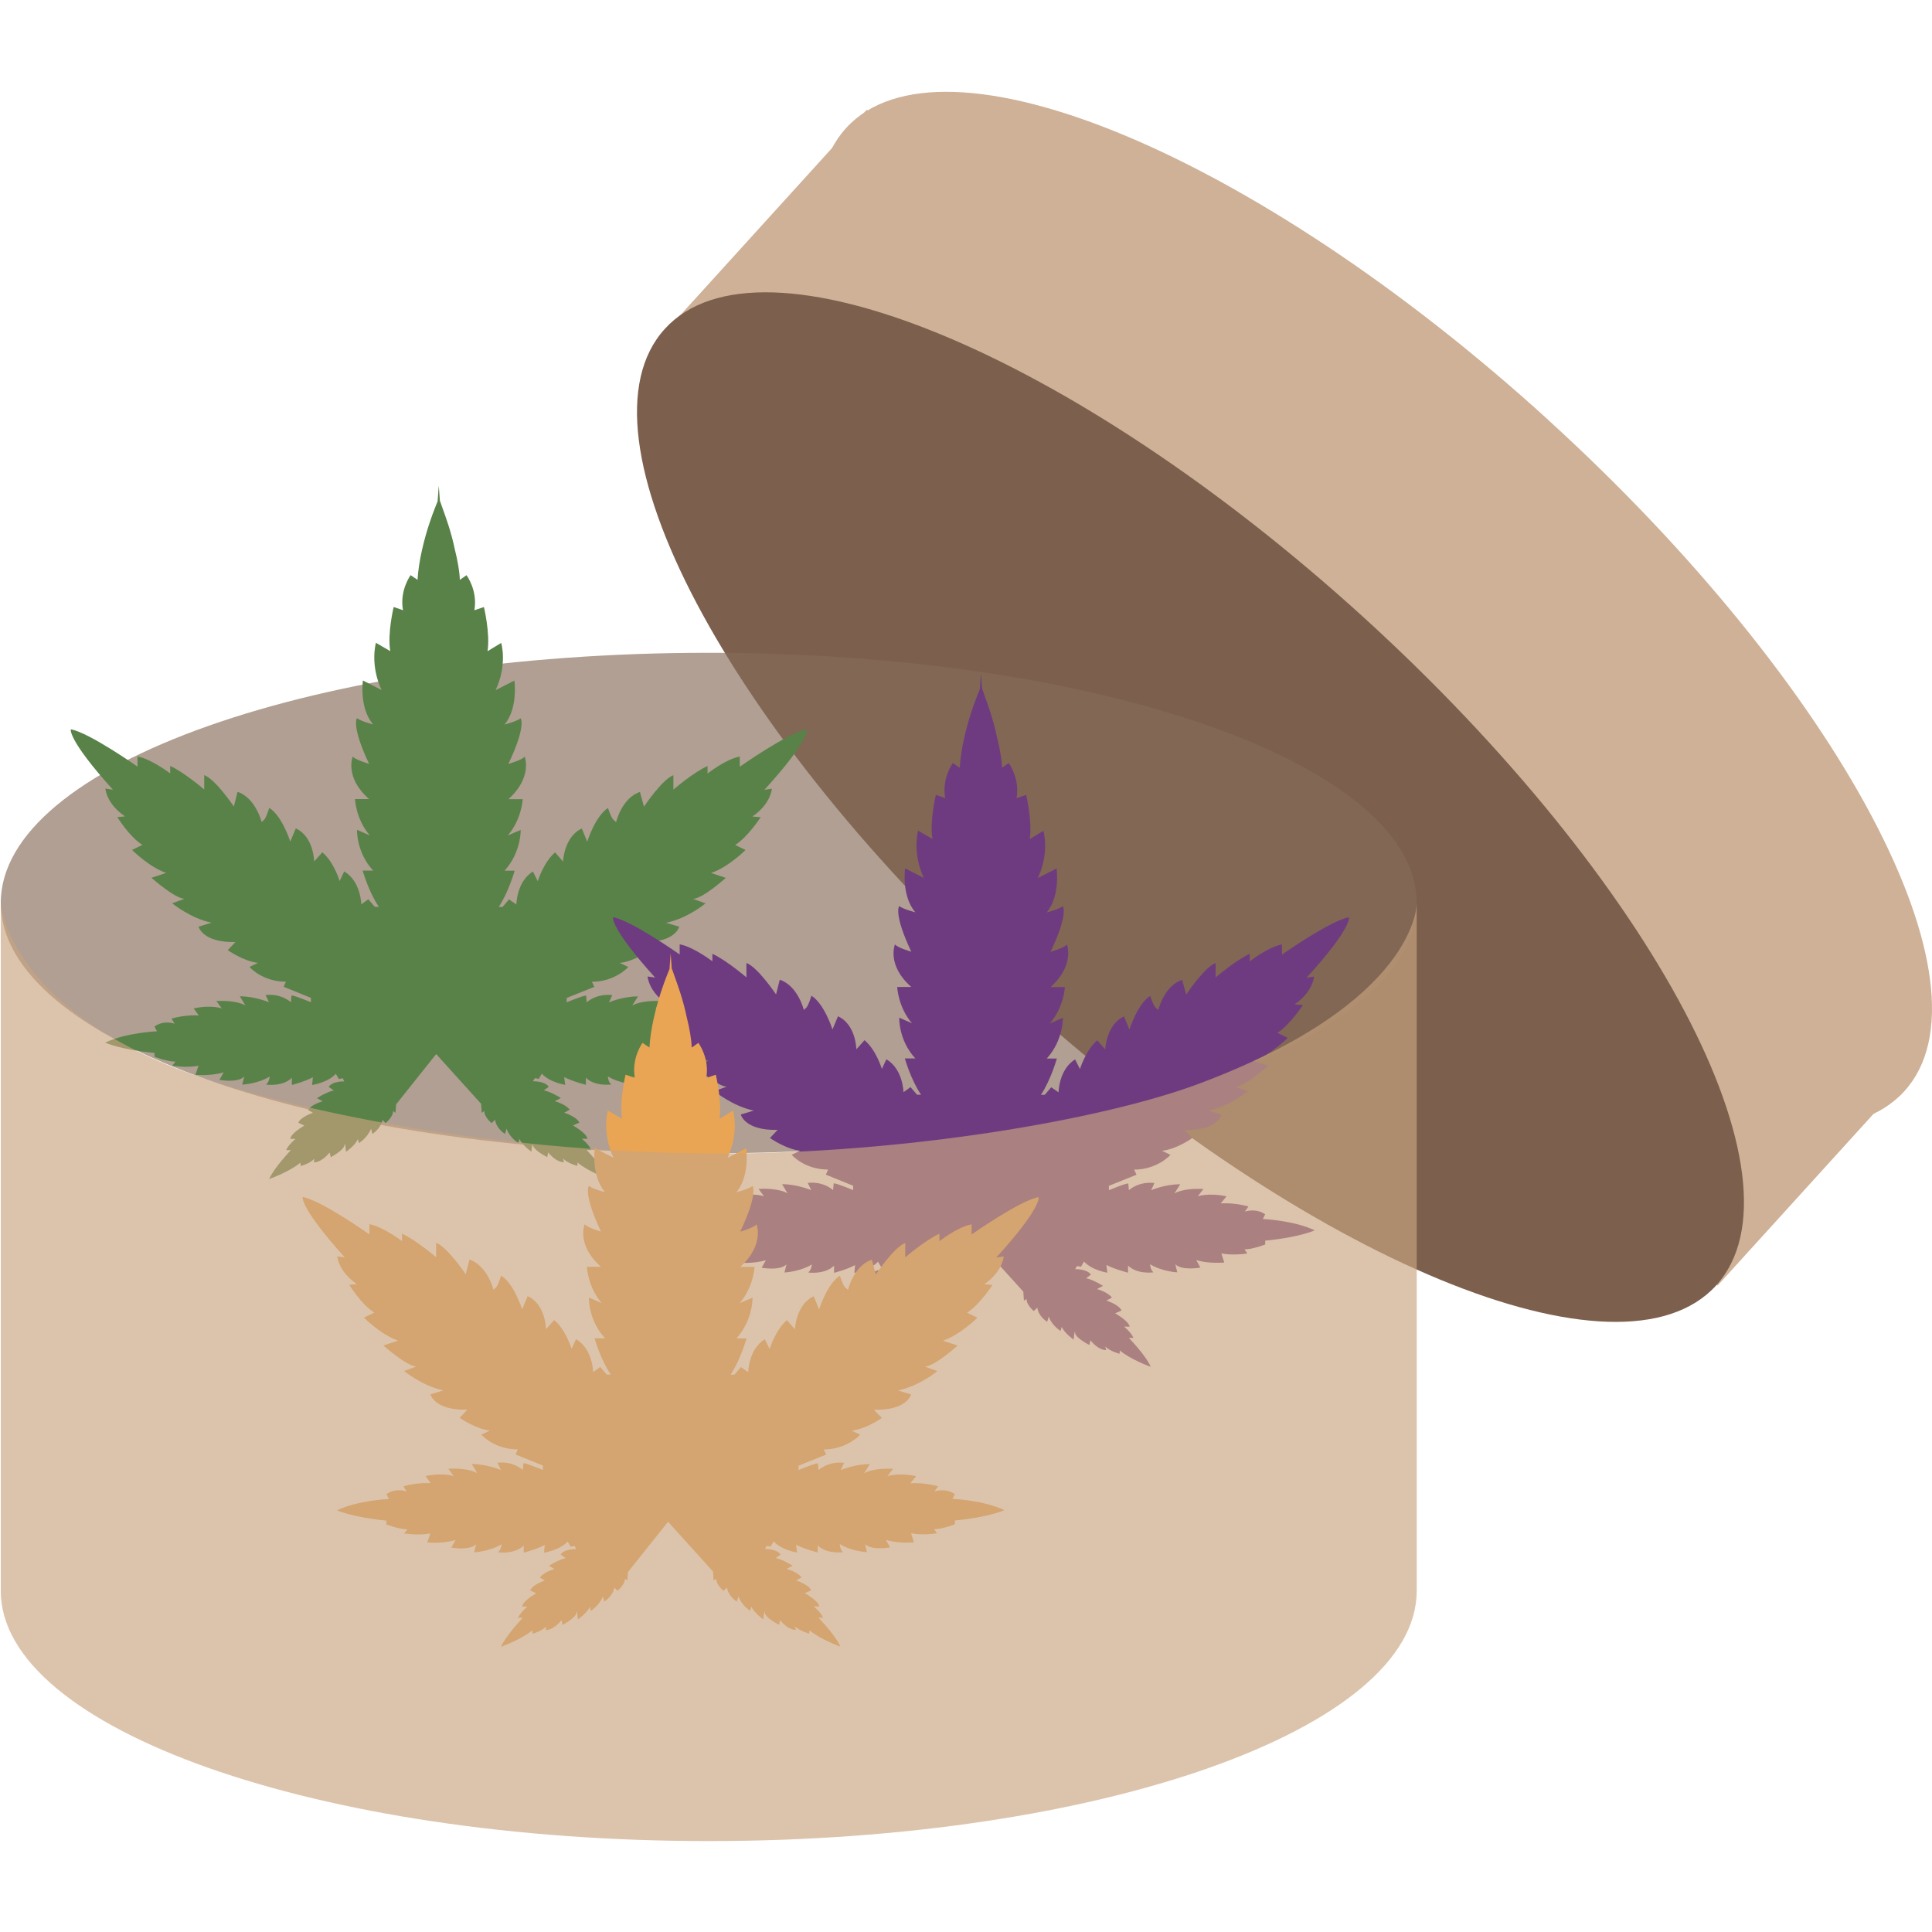 <?xml version="1.0" encoding="UTF-8"?>
<svg xmlns="http://www.w3.org/2000/svg" version="1.1" viewBox="0 0 500 500">
  <defs>
    <style>
      .cls-1 {
        fill: #7c5f4c;
      }

      .cls-2 {
        fill: #598249;
      }

      .cls-3 {
        fill: #c9a47f;
      }

      .cls-4 {
        fill: none;
      }

      .cls-5 {
        fill: #e9a554;
      }

      .cls-6 {
        fill: #866c58;
      }

      .cls-7 {
        fill: #ceb196;
      }

      .cls-8 {
        fill: #6f3b80;
      }

      .cls-9 {
        opacity: .65;
      }

      .cls-10 {
        fill: #f05a30;
      }
    </style>
  </defs>
  <!-- Generator: Adobe Illustrator 28.7.1, SVG Export Plug-In . SVG Version: 1.2.0 Build 142)  -->
  <g>
    <g id="Layer_1">
      <polygon class="cls-7" points="444.52 332.69 172.31 85.7 224.34 28.39 496.57 275.38 444.52 332.69"/>
      <path class="cls-7" d="M400.61,108.62c75.61,68.85,116.97,146.66,92.21,173.81-24.7,27.12-106.07-6.69-181.65-75.5-75.67-68.87-116.98-146.62-92.21-173.78,24.68-27.16,106,6.6,181.66,75.46"/>
      <path class="cls-1" d="M352.85,159.72c75.07,68.33,116,145.75,91.27,172.97-24.7,27.11-105.63-6.34-180.75-74.67-75.15-68.38-116.03-145.81-91.3-172.92,24.7-27.16,105.59,6.22,180.78,74.62"/>
      <g class="cls-9">
        <path class="cls-6" d="M366.64,233.67c0,35.8-82.01,64.81-183.23,64.81S.2,269.46.2,233.67s82.03-64.73,183.21-64.73,183.23,28.95,183.23,64.73"/>
        <rect class="cls-4" x=".21" y="168.95" width="366.44" height="129.53"/>
      </g>
      <g id="Layer_1-2" data-name="Layer_1">
        <path class="cls-10" d="M27.23,272.79l-.05-.02-.02-.04.05-.03.05.03-.03.06"/>
        <path class="cls-2" d="M187.15,265.67c-2.5-1.77-5.33-.72-5.33-.72l.96-1.33c-3.79-1.08-7.19-.8-7.19-.8l1.51-1.83c-4.7-.99-7.45,0-7.45,0l1.48-1.9c-5.49-.29-7.52,1.16-7.52,1.16l1.51-2.38c-3.87-.04-7.53,1.54-7.53,1.54l.86-1.87c-4.2-.48-6.62,1.87-6.62,1.87l-.14-1.76c-.91,0-5.03,1.76-5.03,1.76v-1.14l7.16-2.87-.64-1.32c6.02,0,9.42-3.82,9.42-3.82l-2.2-1.06c3.76-.37,7.83-3.28,7.83-3.28l-2.09-2.1c8.7.18,9.64-3.99,9.64-3.99l-3.41-1.01c5.6-1.15,10.22-5.03,10.22-5.03l-3.24-1.16c2.61-.11,8.48-5.44,8.48-5.44l-3.79-1.26c4.5-1.54,8.9-5.95,8.9-5.95l-2.67-1.3c3.29-2.09,6.59-7.19,6.59-7.19l-2.14-.18c4.81-3.28,5.03-7.19,5.03-7.19l-1.92.28c11.94-13.11,10.95-15.63,10.95-15.63-4.85.86-17.33,9.66-17.33,9.66v-2.63c-3.63.66-8.34,4.39-8.34,4.39v-1.94c-3.68,1.64-8.84,6.1-8.84,6.1v-3.72c-2.88,1.04-7.61,8.13-7.61,8.13l-1.04-3.8c-4.72,1.56-6.18,7.82-6.18,7.82l-.58-.55c-.66-.39-1.51-3.13-1.51-3.13-3.32,2.12-5.38,8.73-5.38,8.73l-1.4-3.41c-4.61,2.14-4.86,8.55-4.86,8.55l-2.06-2.37c-2.94,2.49-4.48,7.44-4.48,7.44l-1.26-2.49c-4.21,2.6-4.28,8.53-4.28,8.53l-1.9-1.32-1.67,1.96h-.99c2.55-3.82,4.12-9.39,4.12-9.39h-2.61c4.31-4.72,4.17-10.54,4.17-10.54l-3.35,1.43c3.63-4.17,3.87-9.39,3.87-9.39h-3.71c6.34-5.66,4.23-11.02,4.23-11.02-.61.86-4.23,1.9-4.23,1.9,4.72-9.92,3.18-11.81,3.18-11.81-1.12.84-4.17,1.61-4.17,1.61,3.57-4.28,2.55-11.37,2.55-11.37l-4.86,2.47c3.13-6.65,1.45-12.22,1.45-12.22l-3.54,2.14c.72-4.54-.93-11.43-.93-11.43l-2.47.83c.9-5.16-2.04-9.07-2.04-9.07l-1.73,1.21c-.06-2.2-.58-5-1.26-7.75-.99-4.78-2.44-8.65-3.29-11.02-.24-.73-.45-1.3-.61-1.69l-.29-3.92-.3,4.06c-.15.38-.36.89-.62,1.54-.94,2.37-2.33,6.24-3.41,11.02-.63,2.75-1.04,5.55-1.16,7.75l-1.79-1.21s-2.91,3.9-1.98,9.07l-2.41-.83s-1.67,6.88-.88,11.42l-3.71-2.15s-1.62,5.57,1.46,12.22l-4.83-2.47s-1.01,7.09,2.64,11.37c0,0-3.08-.77-4.17-1.61,0,0-1.57,1.88,3.13,11.81,0,0-3.62-1.04-4.23-1.9,0,0-2.22,5.36,4.23,11.02h-3.65s.22,5.21,3.82,9.39l-3.29-1.43s-.22,5.82,4.17,10.54h-2.72s1.57,5.57,4.2,9.39h-1.04l-1.7-1.96-1.81,1.32s-.08-5.94-4.42-8.53l-1.18,2.49s-1.48-4.94-4.48-7.43l-2.12,2.36s-.08-6.41-4.75-8.55l-1.43,3.41s-2.08-6.61-5.44-8.73c0,0-.85,2.75-1.37,3.13l-.6.55s-1.54-6.26-6.23-7.82l-.96,3.8s-4.76-7.08-7.67-8.13v3.72s-5.19-4.45-8.81-6.1v1.94s-4.86-3.73-8.46-4.39v2.63s-12.46-8.8-17.26-9.66c0,0-.94,2.52,10.9,15.63l-1.95-.28s.25,3.92,5.08,7.19l-1.98.19s3.13,5.11,6.49,7.19l-2.69,1.3s4.37,4.41,8.84,5.95l-3.81,1.26s5.98,5.33,8.54,5.44l-3.18,1.16s4.69,3.88,10.18,5.03l-3.35,1.01s.96,4.17,9.53,3.99l-1.98,2.1s4.16,2.91,7.83,3.28l-2.2,1.06s3.24,3.82,9.42,3.82l-.58,1.32,7.06,2.87v1.13s-4.17-1.76-5.03-1.76l-.16,1.76s-2.44-2.34-6.56-1.86l.9,1.86s-3.79-1.57-7.55-1.53l1.45,2.38s-2.03-1.45-7.52-1.16l1.4,1.9s-2.67-.98-7.28,0l1.32,1.83s-3.29-.27-7.06.81l.82,1.33s-2.72-1.06-5.22.72l.64,1.24s-8.02.33-13.41,2.93c0,0,3.87,1.81,12.77,2.67v.99s3.24,1.26,5.44,1.26l-.85,1.06s3.68.61,6.81,0l-.82,2.34s4.01.4,7.33-.64l-1.1,1.96s4.7.88,6.43-.86l-.53,2.09s3.98-.18,7.11-2.09c0,0-.11,1.43-.96,2.09,0,0,4.31.6,6.69-1.76v1.85s3.52-.92,5.44-2.01l-.19,2.01s4.09-.61,6.12-2.89l.8,1.35,1.02-.2.36.82s-3.1-.11-4.01,1.43l1.35.92s-1.43.13-4.39,1.98l1.48.82s-2.71.68-3.81,2.2l1.28.78s-3.13.99-3.79,2.56l1.57.74s-3.49,1.96-3.63,3.44h1.35s-1.86,1.54-2.44,2.91h1.24s-4.42,4.63-5.63,7.49c0,0,5.27-1.87,8.1-4.25l.05.88s2.53-.66,3.52-1.9l-.08.93s1.76.26,4.06-2.53l.3,1.21s3.49-1.83,3.57-3.19c.1-1.32.38,1.8.38,1.8,0,0,2.55-1.8,3.07-3.34l.25,1.1s2.25-1.39,3.16-3.74l.33,1.35s2.22-1.35,2.64-3.66l.77.86s1.95-1.52,1.95-3.13l.63.46.16-2.19,10.37-13.01,11.63,12.87.16,2.33.66-.46c0,1.62,1.89,3.13,1.89,3.13l.91-.86c.3,2.31,2.55,3.66,2.55,3.66l.41-1.36c.8,2.34,3.05,3.73,3.05,3.73l.31-1.09c.58,1.54,3.07,3.33,3.07,3.33,0,0,.33-3.11.39-1.8,0,1.35,3.71,3.19,3.71,3.19l.25-1.21c2.3,2.78,4.09,2.52,4.09,2.52l-.25-.93c1.21,1.24,3.71,1.9,3.71,1.9l.05-.88c2.77,2.38,8,4.25,8,4.25-1.16-2.86-5.66-7.49-5.66-7.49h1.18c-.47-1.37-2.42-2.91-2.42-2.91h1.46c-.22-1.48-3.76-3.44-3.76-3.44l1.67-.74c-.74-1.57-3.93-2.56-3.93-2.56l1.43-.78c-1.18-1.52-3.87-2.2-3.87-2.2l1.57-.83c-3.04-1.85-4.42-1.97-4.42-1.97l1.29-.92c-.99-1.54-4.09-1.43-4.09-1.43l.49-.83,1.02.2.79-1.35c2.06,2.29,6.04,2.89,6.04,2.89l-.25-2.01c2.03,1.1,5.61,2.01,5.61,2.01v-1.85c2.3,2.36,6.58,1.76,6.58,1.76-.85-.66-.88-2.09-.88-2.09,3.13,1.91,7.03,2.09,7.03,2.09l-.5-2.09c1.76,1.74,6.49.86,6.49.86l-1.08-1.96c3.13,1.04,7.25.64,7.25.64l-.74-2.34c3.13.61,6.69,0,6.69,0l-.71-1.06c2.17,0,5.36-1.26,5.36-1.26v-.99c8.95-.86,12.82-2.67,12.82-2.67-5.44-2.6-13.43-2.93-13.43-2.93l.61-1.24h0Z"/>
      </g>
      <g id="Layer_1-3" data-name="Layer_1">
        <path class="cls-8" d="M167.55,321.41l-.05-.02-.02-.04.05-.03.05.03-.03.06"/>
        <path class="cls-8" d="M327.47,314.29c-2.5-1.77-5.33-.72-5.33-.72l.96-1.33c-3.79-1.08-7.19-.8-7.19-.8l1.51-1.83c-4.7-.99-7.45,0-7.45,0l1.48-1.9c-5.49-.29-7.52,1.16-7.52,1.16l1.51-2.38c-3.87-.04-7.53,1.54-7.53,1.54l.86-1.87c-4.2-.48-6.62,1.87-6.62,1.87l-.14-1.76c-.91,0-5.03,1.76-5.03,1.76v-1.14l7.16-2.87-.64-1.32c6.02,0,9.42-3.82,9.42-3.82l-2.2-1.06c3.76-.37,7.83-3.28,7.83-3.28l-2.09-2.1c8.7.18,9.64-3.99,9.64-3.99l-3.41-1.01c5.6-1.15,10.22-5.03,10.22-5.03l-3.24-1.16c2.61-.11,8.48-5.44,8.48-5.44l-3.79-1.26c4.5-1.54,8.9-5.95,8.9-5.95l-2.67-1.3c3.29-2.09,6.59-7.19,6.59-7.19l-2.14-.18c4.81-3.28,5.03-7.19,5.03-7.19l-1.92.28c11.94-13.11,10.95-15.63,10.95-15.63-4.85.86-17.33,9.66-17.33,9.66v-2.63c-3.63.66-8.34,4.39-8.34,4.39v-1.94c-3.68,1.64-8.84,6.1-8.84,6.1v-3.72c-2.88,1.04-7.61,8.13-7.61,8.13l-1.04-3.8c-4.72,1.56-6.18,7.82-6.18,7.82l-.58-.55c-.66-.39-1.51-3.13-1.51-3.13-3.32,2.12-5.38,8.73-5.38,8.73l-1.4-3.41c-4.61,2.14-4.86,8.55-4.86,8.55l-2.06-2.37c-2.94,2.49-4.48,7.44-4.48,7.44l-1.26-2.49c-4.21,2.6-4.28,8.53-4.28,8.53l-1.9-1.32-1.67,1.96h-.99c2.55-3.82,4.12-9.39,4.12-9.39h-2.61c4.31-4.72,4.17-10.54,4.17-10.54l-3.35,1.43c3.63-4.17,3.87-9.39,3.87-9.39h-3.71c6.34-5.66,4.23-11.02,4.23-11.02-.61.86-4.23,1.9-4.23,1.9,4.72-9.92,3.18-11.81,3.18-11.81-1.12.84-4.17,1.61-4.17,1.61,3.57-4.28,2.55-11.37,2.55-11.37l-4.86,2.47c3.13-6.65,1.45-12.22,1.45-12.22l-3.54,2.14c.72-4.54-.93-11.43-.93-11.43l-2.47.83c.9-5.16-2.04-9.07-2.04-9.07l-1.73,1.21c-.06-2.2-.58-5-1.26-7.75-.99-4.78-2.44-8.65-3.29-11.02-.24-.73-.45-1.3-.61-1.69l-.29-3.92-.3,4.06c-.15.38-.36.89-.62,1.54-.94,2.37-2.33,6.24-3.41,11.02-.63,2.75-1.04,5.55-1.16,7.75l-1.79-1.21s-2.91,3.9-1.98,9.07l-2.41-.83s-1.67,6.88-.88,11.42l-3.71-2.15s-1.62,5.57,1.46,12.22l-4.83-2.47s-1.01,7.09,2.64,11.37c0,0-3.08-.77-4.17-1.61,0,0-1.57,1.88,3.13,11.81,0,0-3.62-1.04-4.23-1.9,0,0-2.22,5.36,4.23,11.02h-3.65s.22,5.21,3.82,9.39l-3.29-1.43s-.22,5.82,4.17,10.54h-2.72s1.57,5.57,4.2,9.39h-1.04l-1.7-1.96-1.81,1.32s-.08-5.94-4.42-8.53l-1.18,2.49s-1.48-4.94-4.48-7.43l-2.12,2.36s-.08-6.41-4.75-8.55l-1.43,3.41s-2.08-6.61-5.44-8.73c0,0-.85,2.75-1.37,3.13l-.6.55s-1.54-6.26-6.23-7.82l-.96,3.8s-4.76-7.08-7.67-8.13v3.72s-5.19-4.45-8.81-6.1v1.94s-4.86-3.73-8.46-4.39v2.63s-12.46-8.8-17.26-9.66c0,0-.94,2.52,10.9,15.63l-1.95-.28s.25,3.92,5.08,7.19l-1.98.19s3.13,5.11,6.49,7.19l-2.69,1.3s4.37,4.41,8.84,5.95l-3.81,1.26s5.98,5.33,8.54,5.44l-3.18,1.16s4.69,3.88,10.18,5.03l-3.35,1.01s.96,4.17,9.53,3.99l-1.98,2.1s4.16,2.91,7.83,3.28l-2.2,1.06s3.24,3.82,9.42,3.82l-.58,1.32,7.06,2.87v1.13s-4.17-1.76-5.03-1.76l-.16,1.76s-2.44-2.34-6.56-1.86l.9,1.86s-3.79-1.57-7.55-1.53l1.45,2.38s-2.03-1.45-7.52-1.16l1.4,1.9s-2.67-.98-7.28,0l1.32,1.83s-3.29-.27-7.06.81l.82,1.33s-2.72-1.06-5.22.72l.64,1.24s-8.02.33-13.41,2.93c0,0,3.87,1.81,12.77,2.67v.99s3.24,1.26,5.44,1.26l-.85,1.06s3.68.61,6.81,0l-.82,2.34s4.01.4,7.33-.64l-1.1,1.96s4.7.88,6.43-.86l-.53,2.09s3.98-.18,7.11-2.09c0,0-.11,1.43-.96,2.09,0,0,4.31.6,6.69-1.76v1.85s3.52-.92,5.44-2.01l-.19,2.01s4.09-.61,6.12-2.89l.8,1.35,1.02-.2.36.82s-3.1-.11-4.01,1.43l1.35.92s-1.43.13-4.39,1.98l1.48.82s-2.71.68-3.81,2.2l1.28.78s-3.13.99-3.79,2.56l1.57.74s-3.49,1.96-3.63,3.44h1.35s-1.86,1.54-2.44,2.91h1.24s-4.42,4.63-5.63,7.49c0,0,5.27-1.87,8.1-4.25l.05.88s2.53-.66,3.52-1.9l-.08.93s1.76.26,4.06-2.53l.3,1.21s3.49-1.83,3.57-3.19c.1-1.32.38,1.8.38,1.8,0,0,2.55-1.8,3.07-3.34l.25,1.1s2.25-1.39,3.16-3.74l.33,1.35s2.22-1.35,2.64-3.66l.77.86s1.95-1.52,1.95-3.13l.63.46.16-2.19,10.37-13.01,11.63,12.87.16,2.33.66-.46c0,1.62,1.89,3.13,1.89,3.13l.91-.86c.3,2.31,2.55,3.66,2.55,3.66l.41-1.36c.8,2.34,3.05,3.73,3.05,3.73l.31-1.09c.58,1.54,3.07,3.33,3.07,3.33,0,0,.33-3.11.39-1.8,0,1.35,3.71,3.19,3.71,3.19l.25-1.21c2.3,2.78,4.09,2.52,4.09,2.52l-.25-.93c1.21,1.24,3.71,1.9,3.71,1.9l.05-.88c2.77,2.38,8,4.25,8,4.25-1.16-2.86-5.66-7.49-5.66-7.49h1.18c-.47-1.37-2.42-2.91-2.42-2.91h1.46c-.22-1.48-3.76-3.44-3.76-3.44l1.67-.74c-.74-1.57-3.93-2.56-3.93-2.56l1.43-.78c-1.18-1.52-3.87-2.2-3.87-2.2l1.57-.83c-3.04-1.85-4.42-1.97-4.42-1.97l1.29-.92c-.99-1.54-4.09-1.43-4.09-1.43l.49-.83,1.02.2.79-1.35c2.06,2.29,6.04,2.89,6.04,2.89l-.25-2.01c2.03,1.1,5.61,2.01,5.61,2.01v-1.85c2.3,2.36,6.58,1.76,6.58,1.76-.85-.66-.88-2.09-.88-2.09,3.13,1.91,7.03,2.09,7.03,2.09l-.5-2.09c1.76,1.74,6.49.86,6.49.86l-1.08-1.96c3.13,1.04,7.25.64,7.25.64l-.74-2.34c3.13.61,6.69,0,6.69,0l-.71-1.06c2.17,0,5.36-1.26,5.36-1.26v-.99c8.95-.86,12.82-2.67,12.82-2.67-5.44-2.6-13.43-2.93-13.43-2.93l.61-1.24h0Z"/>
      </g>
      <g id="Layer_1-4" data-name="Layer_1">
        <path class="cls-5" d="M87.24,393.83l-.05-.02-.02-.04.05-.03.05.03-.03.06"/>
        <path class="cls-5" d="M247.16,386.71c-2.5-1.77-5.33-.72-5.33-.72l.96-1.33c-3.79-1.08-7.19-.8-7.19-.8l1.51-1.83c-4.7-.99-7.45,0-7.45,0l1.48-1.9c-5.49-.29-7.52,1.16-7.52,1.16l1.51-2.38c-3.87-.04-7.53,1.54-7.53,1.54l.86-1.87c-4.2-.48-6.62,1.87-6.62,1.87l-.14-1.76c-.91,0-5.03,1.76-5.03,1.76v-1.14l7.16-2.87-.64-1.32c6.02,0,9.42-3.82,9.42-3.82l-2.2-1.06c3.76-.37,7.83-3.28,7.83-3.28l-2.09-2.1c8.7.18,9.64-3.99,9.64-3.99l-3.41-1.01c5.6-1.15,10.22-5.03,10.22-5.03l-3.24-1.16c2.61-.11,8.48-5.44,8.48-5.44l-3.79-1.26c4.5-1.54,8.9-5.95,8.9-5.95l-2.67-1.3c3.29-2.09,6.59-7.19,6.59-7.19l-2.14-.18c4.81-3.28,5.03-7.19,5.03-7.19l-1.92.28c11.94-13.11,10.95-15.63,10.95-15.63-4.85.86-17.33,9.66-17.33,9.66v-2.63c-3.63.66-8.34,4.39-8.34,4.39v-1.94c-3.68,1.64-8.84,6.1-8.84,6.1v-3.72c-2.88,1.04-7.61,8.13-7.61,8.13l-1.04-3.8c-4.72,1.56-6.18,7.82-6.18,7.82l-.58-.55c-.66-.39-1.51-3.13-1.51-3.13-3.32,2.12-5.38,8.73-5.38,8.73l-1.4-3.41c-4.61,2.14-4.86,8.55-4.86,8.55l-2.06-2.37c-2.94,2.49-4.48,7.44-4.48,7.44l-1.26-2.49c-4.21,2.6-4.28,8.53-4.28,8.53l-1.9-1.32-1.67,1.96h-.99c2.55-3.82,4.12-9.39,4.12-9.39h-2.61c4.31-4.72,4.17-10.54,4.17-10.54l-3.35,1.43c3.63-4.17,3.87-9.39,3.87-9.39h-3.71c6.34-5.66,4.23-11.02,4.23-11.02-.61.86-4.23,1.9-4.23,1.9,4.72-9.92,3.18-11.81,3.18-11.81-1.12.84-4.17,1.61-4.17,1.61,3.57-4.28,2.55-11.37,2.55-11.37l-4.86,2.47c3.13-6.65,1.45-12.22,1.45-12.22l-3.54,2.14c.72-4.54-.93-11.43-.93-11.43l-2.47.83c.9-5.16-2.04-9.07-2.04-9.07l-1.73,1.21c-.06-2.2-.58-5-1.26-7.75-.99-4.78-2.44-8.65-3.29-11.02-.24-.73-.45-1.3-.61-1.69l-.29-3.92-.3,4.06c-.15.38-.36.89-.62,1.54-.94,2.37-2.33,6.24-3.41,11.02-.63,2.75-1.04,5.55-1.16,7.75l-1.79-1.21s-2.91,3.9-1.98,9.07l-2.41-.83s-1.67,6.88-.88,11.42l-3.71-2.15s-1.62,5.57,1.46,12.22l-4.83-2.47s-1.01,7.09,2.64,11.37c0,0-3.08-.77-4.17-1.61,0,0-1.57,1.88,3.13,11.81,0,0-3.62-1.04-4.23-1.9,0,0-2.22,5.36,4.23,11.02h-3.65s.22,5.21,3.82,9.39l-3.29-1.43s-.22,5.82,4.17,10.54h-2.72s1.57,5.57,4.2,9.39h-1.04l-1.7-1.96-1.81,1.32s-.08-5.94-4.42-8.53l-1.18,2.49s-1.48-4.94-4.48-7.43l-2.12,2.36s-.08-6.41-4.75-8.55l-1.43,3.41s-2.08-6.61-5.44-8.73c0,0-.85,2.75-1.37,3.13l-.6.55s-1.54-6.26-6.23-7.82l-.96,3.8s-4.76-7.08-7.67-8.13v3.72s-5.19-4.45-8.81-6.1v1.94s-4.86-3.73-8.46-4.39v2.63s-12.46-8.8-17.26-9.66c0,0-.94,2.52,10.9,15.63l-1.95-.28s.25,3.92,5.08,7.19l-1.98.19s3.13,5.11,6.49,7.19l-2.69,1.3s4.37,4.41,8.84,5.95l-3.81,1.26s5.98,5.33,8.54,5.44l-3.18,1.16s4.69,3.88,10.18,5.03l-3.35,1.01s.96,4.17,9.53,3.99l-1.98,2.1s4.16,2.91,7.83,3.28l-2.2,1.06s3.24,3.82,9.42,3.82l-.58,1.32,7.06,2.87v1.13s-4.17-1.76-5.03-1.76l-.16,1.76s-2.44-2.34-6.56-1.86l.9,1.86s-3.79-1.57-7.55-1.53l1.45,2.38s-2.03-1.45-7.52-1.16l1.4,1.9s-2.67-.98-7.28,0l1.32,1.83s-3.29-.27-7.06.81l.82,1.33s-2.72-1.06-5.22.72l.64,1.24s-8.02.33-13.41,2.93c0,0,3.87,1.81,12.77,2.67v.99s3.24,1.26,5.44,1.26l-.85,1.06s3.68.61,6.81,0l-.82,2.34s4.01.4,7.33-.64l-1.1,1.96s4.7.88,6.43-.86l-.53,2.09s3.98-.18,7.11-2.09c0,0-.11,1.43-.96,2.09,0,0,4.31.6,6.69-1.76v1.85s3.52-.92,5.44-2.01l-.19,2.01s4.09-.61,6.12-2.89l.8,1.35,1.02-.2.36.82s-3.1-.11-4.01,1.43l1.35.92s-1.43.13-4.39,1.98l1.48.82s-2.71.68-3.81,2.2l1.28.78s-3.13.99-3.79,2.56l1.57.74s-3.49,1.96-3.63,3.44h1.35s-1.86,1.54-2.44,2.91h1.24s-4.42,4.63-5.63,7.49c0,0,5.27-1.87,8.1-4.25l.05.88s2.53-.66,3.52-1.9l-.08.93s1.76.26,4.06-2.53l.3,1.21s3.49-1.83,3.57-3.19c.1-1.32.38,1.8.38,1.8,0,0,2.55-1.8,3.07-3.34l.25,1.1s2.25-1.39,3.16-3.74l.33,1.35s2.22-1.35,2.64-3.66l.77.86s1.95-1.52,1.95-3.13l.63.46.16-2.19,10.37-13.01,11.63,12.87.16,2.33.66-.46c0,1.62,1.89,3.13,1.89,3.13l.91-.86c.3,2.31,2.55,3.66,2.55,3.66l.41-1.36c.8,2.34,3.05,3.73,3.05,3.73l.31-1.09c.58,1.54,3.07,3.33,3.07,3.33,0,0,.33-3.11.39-1.8,0,1.35,3.71,3.19,3.71,3.19l.25-1.21c2.3,2.78,4.09,2.52,4.09,2.52l-.25-.93c1.21,1.24,3.71,1.9,3.71,1.9l.05-.88c2.77,2.38,8,4.25,8,4.25-1.16-2.86-5.66-7.49-5.66-7.49h1.18c-.47-1.37-2.42-2.91-2.42-2.91h1.46c-.22-1.48-3.76-3.44-3.76-3.44l1.67-.74c-.74-1.57-3.93-2.56-3.93-2.56l1.43-.78c-1.18-1.52-3.87-2.2-3.87-2.2l1.57-.83c-3.04-1.85-4.42-1.97-4.42-1.97l1.29-.92c-.99-1.54-4.09-1.43-4.09-1.43l.49-.83,1.02.2.79-1.35c2.06,2.29,6.04,2.89,6.04,2.89l-.25-2.01c2.03,1.1,5.61,2.01,5.61,2.01v-1.85c2.3,2.36,6.58,1.76,6.58,1.76-.85-.66-.88-2.09-.88-2.09,3.13,1.91,7.03,2.09,7.03,2.09l-.5-2.09c1.76,1.74,6.49.86,6.49.86l-1.08-1.96c3.13,1.04,7.25.64,7.25.64l-.74-2.34c3.13.61,6.69,0,6.69,0l-.71-1.06c2.17,0,5.36-1.26,5.36-1.26v-.99c8.95-.86,12.82-2.67,12.82-2.67-5.44-2.6-13.43-2.93-13.43-2.93l.61-1.24h0Z"/>
      </g>
      <g class="cls-9">
        <path class="cls-3" d="M366.64,411.72c0,35.73-82.01,64.75-183.23,64.75S.2,447.45.2,411.72v-178.01s1.92,29.85,56.95,46.81c33.8,10.43,81.95,18.01,129.34,18.01s98.29-8.57,123.56-17.98c57.1-21.27,56.6-46.83,56.6-46.83v178.01Z"/>
        <rect class="cls-4" x=".21" y="233.72" width="366.44" height="242.75"/>
      </g>
    </g>
  </g>
</svg>